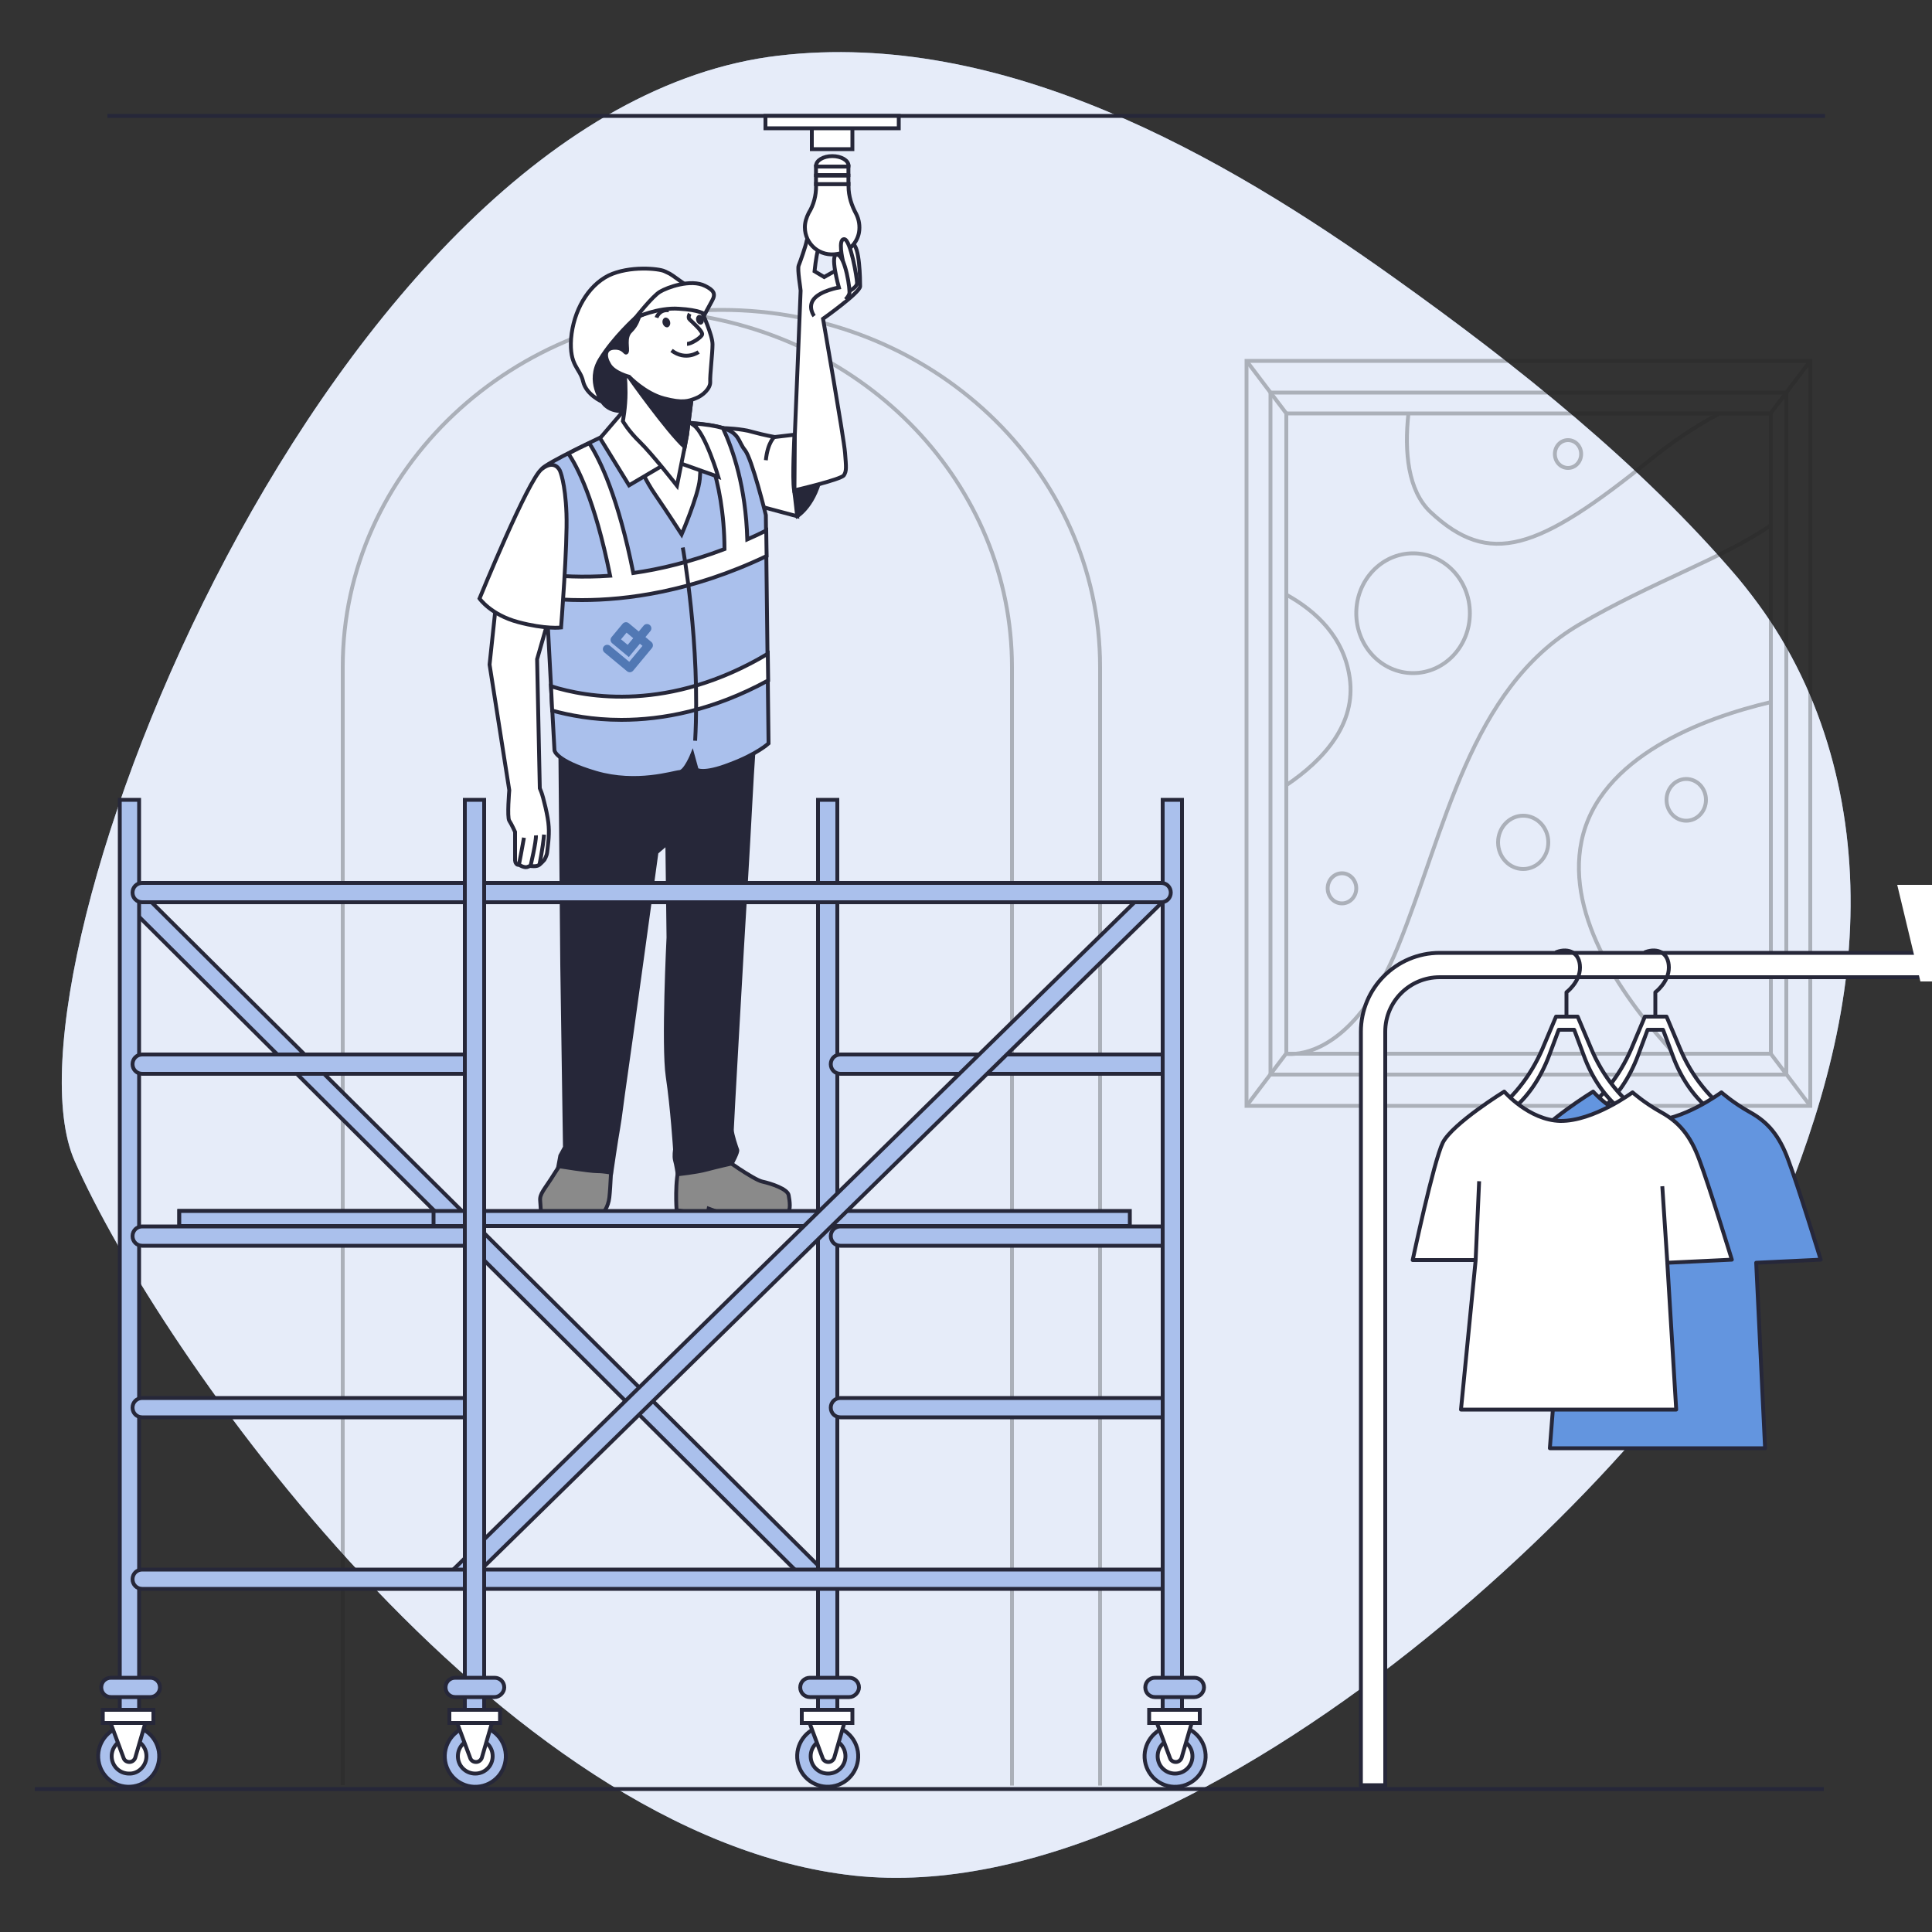 <svg width="500" height="500" viewBox="0 0 500 500" fill="none" xmlns="http://www.w3.org/2000/svg">
<rect x="0" y="0" width="500" height="500" fill="#333333" stroke="none"/>
<g clip-path="url(#clip0_6040_379189)">
<path d="M456.6 158.5C454.5 155.5 452.2 152.5 449.8 149.6C424.8 120.2 392.5 94.5 361.1 72.1C316.1 39.9 259.2 7.6 201.5 14.4C85.4 28 -2.4 250.9 19.3 300.4C41.1 349.9 128.9 475.3 221 485.4C313.2 495.4 434.4 373.6 455.4 326.2C467.6 298.8 477.6 270 478.8 239.9C480 211.2 473.2 182.3 456.6 158.5Z" fill="#AAC0EC"/>
<path opacity="0.7" d="M456.6 158.5C454.5 155.5 452.2 152.5 449.8 149.6C424.8 120.2 392.5 94.5 361.1 72.1C316.1 39.9 259.2 7.6 201.5 14.4C85.4 28 -2.4 250.9 19.3 300.4C41.1 349.9 128.9 475.3 221 485.4C313.2 495.4 434.4 373.6 455.4 326.2C467.6 298.8 477.6 270 478.8 239.9C480 211.2 473.2 182.3 456.6 158.5Z" fill="white"/>
<g opacity="0.3">
<path d="M261.9 462.1V172.7C261.9 125.3 224.1 86.3 175.3 81" stroke="#212121" stroke-miterlimit="10"/>
<path d="M284.7 462.1V172.6C284.7 121.6 240.8 80.2 186.7 80.2C132.6 80.2 88.7 121.6 88.7 172.6V462" stroke="#212121" stroke-miterlimit="10"/>
</g>
<g opacity="0.3">
<path d="M468.5 93.4H322.6V286.2H468.5V93.4Z" stroke="#212121" stroke-miterlimit="10"/>
<path d="M462.3 101.6H328.8V278.1H462.3V101.6Z" stroke="#212121" stroke-miterlimit="10"/>
<path d="M458.3 107H332.9V272.7H458.3V107Z" stroke="#212121" stroke-miterlimit="10"/>
<path d="M458.2 136C445.7 144.6 427.7 150.5 408.6 161.7C380.3 178.4 374.1 214.8 361.7 245.2C352.2 268.3 340.5 272.2 335.4 272.7C333.8 272.9 332.8 272.7 332.8 272.7" stroke="#212121" stroke-miterlimit="10"/>
<path d="M364.5 107C363.4 117.1 364.4 127 370.2 132.5C385.5 146.8 397.9 142.6 427.3 118.8C432.8 114.3 438.7 110.4 444.8 107.1" stroke="#212121" stroke-miterlimit="10"/>
<path d="M332.9 153.9C340.5 158.1 347.8 164.8 349.3 175.4C351 187.3 342.7 196.6 332.9 203.2" stroke="#212121" stroke-miterlimit="10"/>
<path d="M433.2 272.6C420.4 258.8 405.2 237.5 409.3 217.7C413.8 195.8 440.9 185.8 458.3 181.7" stroke="#212121" stroke-miterlimit="10"/>
<path d="M365.7 174.2C373.819 174.2 380.4 167.26 380.4 158.7C380.4 150.14 373.819 143.2 365.7 143.2C357.581 143.2 351 150.14 351 158.7C351 167.26 357.581 174.2 365.7 174.2Z" stroke="#212121" stroke-miterlimit="10"/>
<path d="M394.2 224.9C397.79 224.9 400.7 221.811 400.7 218C400.7 214.189 397.79 211.1 394.2 211.1C390.61 211.1 387.7 214.189 387.7 218C387.7 221.811 390.61 224.9 394.2 224.9Z" stroke="#212121" stroke-miterlimit="10"/>
<path d="M441.5 207C441.5 210 439.2 212.4 436.4 212.4C433.6 212.4 431.3 210 431.3 207C431.3 204 433.6 201.6 436.4 201.6C439.2 201.6 441.5 204 441.5 207Z" stroke="#212121" stroke-miterlimit="10"/>
<path d="M347.3 233.8C349.343 233.8 351 232.054 351 229.9C351 227.746 349.343 226 347.3 226C345.257 226 343.6 227.746 343.6 229.9C343.6 232.054 345.257 233.8 347.3 233.8Z" stroke="#212121" stroke-miterlimit="10"/>
<path d="M409.2 117.5C409.2 119.5 407.7 121.1 405.8 121.1C403.9 121.1 402.4 119.5 402.4 117.5C402.4 115.5 403.9 113.9 405.8 113.9C407.7 113.9 409.2 115.5 409.2 117.5Z" stroke="#212121" stroke-miterlimit="10"/>
<path d="M322.6 93.4L332.9 107" stroke="#212121" stroke-miterlimit="10"/>
<path d="M468.5 93.4L458.2 107" stroke="#212121" stroke-miterlimit="10"/>
<path d="M458.2 272.6L468.5 286.2" stroke="#212121" stroke-miterlimit="10"/>
<path d="M322.6 286.2L332.9 272.6" stroke="#212121" stroke-miterlimit="10"/>
</g>
<path d="M146.4 299.4C146.4 299.4 146.1 299.6 143.5 303.7C140.9 307.9 139.6 308.9 139.8 310.8C140 312.7 139.8 314.5 140.6 314.8C141.4 315.1 145.4 316 149.4 315.9C153.4 315.8 154.6 315.4 155.4 314.7C156.2 313.9 157.4 312.4 157.7 309.9C158 307.4 158.3 299.7 158.3 299.7L146.4 299.4Z" fill="#8A8A8A" stroke="#262739" stroke-miterlimit="10"/>
<path d="M187.1 299.6C187.1 299.6 195 305.3 197.3 305.8C199.6 306.3 203.8 307.7 204.1 309.3C204.4 310.9 204.7 313.2 203.8 313.9C202.9 314.7 196.7 315 192.5 315C188.3 315 185.6 313.6 185.6 313.6L183.4 312.8L183.1 314.3C183.1 314.3 181.9 314.3 180.5 314.1C179.1 313.9 175.1 313.2 175.1 313.2C175.1 313.2 174.5 305.5 176 301C177.5 296.6 187.1 299.6 187.1 299.6Z" fill="#8A8A8A" stroke="#262739" stroke-miterlimit="10"/>
<path d="M145 192.4L145.5 249.8L146.2 296.9L145 299.1L144.5 301.8C144.5 301.8 152.6 303.1 154.5 303.1C156.4 303.1 158.2 303.5 158.2 303.5C158.2 303.5 159.5 294.6 160 291.9C160.5 289.1 160.9 285.2 161.9 278.4C162.9 271.7 169.9 220.6 169.9 220.6L172.7 218.2L173 242.6C173 242.6 171.6 270.6 172.8 278.6C174 286.6 174.7 297.5 174.7 297.5C174.7 297.5 174.4 299.2 174.7 300.3C175 301.3 175.4 303.9 175.4 303.9C175.4 303.9 180.2 303.4 182.8 302.7C185.4 302 189.4 301.1 189.4 301.1C189.4 301.1 191 298.2 190.8 297.6C190.6 297.1 189.4 293.6 189.4 292.4C189.4 291.2 192 245.9 192 245.9C192 245.9 193.7 217.7 194.2 207.8C194.7 197.9 195.4 188.9 195.4 188.9L180 186.1L145 192.4Z" fill="#262739" stroke="#262739" stroke-miterlimit="10"/>
<path d="M206.3 133.6C206.3 133.6 211.2 130.7 212.7 121.8C214.1 112.9 206.2 112.9 204 114.8C201.9 116.7 203.6 127.3 206.3 133.6Z" fill="#262739" stroke="#262739" stroke-miterlimit="10"/>
<path d="M187.3 110.8C187.3 110.8 191.9 110.9 194.8 111.8C197.7 112.6 200.5 113.1 200.5 113.1L205.6 112.5C205.6 112.5 205 124 205.5 126.8C205.9 129.6 206.3 133.6 206.3 133.6L197.3 131.2C197.3 131.2 196.6 132.3 193.5 124.7C190.4 117.1 187.3 110.8 187.3 110.8Z" fill="white" stroke="#262739" stroke-miterlimit="10"/>
<path d="M205.7 112.5C205.7 112.5 207.2 75.7 207.2 75.2C207.2 74.7 206.3 69.7 206.7 68.7C207.1 67.7 208.5 63.8 208.8 62.2C209.2 60.6 212.2 63.1 211.7 64.7C211.2 66.3 210.8 70.2 210.8 70.2L213.3 71.7C213.3 71.7 216.8 69.6 218.6 69.1C220.4 68.6 218.7 62.7 220.6 63.1C222.5 63.5 222.6 72.5 222.6 74.1C222.6 75.7 213 82.5 213 82.5C213 82.5 218.4 113.4 218.7 117.2C219 121 219.1 121.9 218.4 123C217.7 124.1 205.6 126.9 205.6 126.9L205.7 112.5Z" fill="white" stroke="#262739" stroke-miterlimit="10"/>
<path d="M211.2 42.9C211.2 41.5 213.1 40.4 215.4 40.4C217.7 40.4 219.6 41.5 219.6 42.9C219.6 44.3 217.7 45.4 215.4 45.4C213.1 45.3 211.2 44.2 211.2 42.9Z" fill="white" stroke="#262739" stroke-miterlimit="10"/>
<path d="M208.3 58.8C208.3 63.2 212.2 66.6 216.8 65.7C219.6 65.2 221.8 62.9 222.3 60.2C222.6 58.5 222.3 56.8 221.6 55.4C220.4 53.2 219.6 50.8 219.6 48.2V47.6H211.2V48.2C211.2 50.6 210.6 53 209.3 55.1C208.7 56.3 208.3 57.5 208.3 58.8Z" fill="white" stroke="#262739" stroke-miterlimit="10"/>
<path d="M211.173 47.648H219.573V45.448H211.173V47.648Z" fill="white" stroke="#262739" stroke-miterlimit="10"/>
<path d="M211.173 45.307H219.573V43.107H211.173V45.307Z" fill="white" stroke="#262739" stroke-miterlimit="10"/>
<path d="M218.1 67.3C218.1 67.3 216.8 61.8 218.5 61.9C220.1 62 221.8 71.8 221.8 73.2C221.8 74.6 219 75.7 219 75.7L218.1 67.3Z" fill="white" stroke="#262739" stroke-miterlimit="10"/>
<path d="M210.7 81.8C210.7 81.8 208.9 79.4 210.7 77.3C212.5 75.2 217.1 74.4 217.1 74.4C217.1 74.4 214.6 65.5 216.7 65.9C218.8 66.3 220.1 75.2 219.8 76C219.5 76.9 218.8 77.5 218.8 77.5" fill="white"/>
<path d="M210.7 81.8C210.7 81.8 208.9 79.4 210.7 77.3C212.5 75.2 217.1 74.4 217.1 74.4C217.1 74.4 214.6 65.5 216.7 65.9C218.8 66.3 220.1 75.2 219.8 76C219.5 76.9 218.8 77.5 218.8 77.5" stroke="#262739" stroke-miterlimit="10"/>
<path d="M200.5 113C200.5 113 198.7 114.3 198.2 119.1" stroke="#262739" stroke-miterlimit="10"/>
<path d="M155.9 104C155.9 104 156.5 105.1 158 105.8C159.5 106.5 161.3 106.4 161.3 106.4C161.3 106.4 165.9 106.5 168.1 103.1C170.3 99.6 166.3 90.9 167.3 85.9C168.3 80.9 171.1 78.4 169.9 77.1C168.8 75.8 165.7 74.7 158.9 82.2C152.1 89.7 150.3 98.3 155.9 104Z" fill="#262739" stroke="#262739" stroke-miterlimit="10"/>
<path d="M156.7 112.6C156.7 112.6 140.9 120 140.2 121.4C139.5 122.8 143.5 194.2 143.5 194.2C143.5 194.2 143.7 196.9 154.2 200C164.8 203.1 174.3 199.9 175.9 199.8C177.4 199.7 179.2 195.2 179.2 195.2L180.3 199.2C180.3 199.2 182 200.5 188.9 197.8C195.9 195.2 198.9 192.4 198.9 192.4L198.2 133.3C198.2 133.3 194.6 118.7 192.8 116.5C191 114.3 191.5 112.2 187.2 110.8C182.9 109.4 173.3 109 168.4 109C163.7 109 156.7 112.6 156.7 112.6Z" fill="#AAC0EC" stroke="#262739" stroke-miterlimit="10"/>
<path d="M162.444 166.888L160.716 165.454L162.151 163.726L163.878 165.161L162.444 166.888ZM167.039 164.868L168.312 163.336C168.708 162.858 168.642 162.151 168.165 161.755C167.688 161.359 166.981 161.424 166.584 161.901L165.312 163.433L162.721 161.282C162.244 160.886 161.537 160.951 161.14 161.428L158.272 164.883C157.876 165.36 157.941 166.068 158.418 166.464L162.737 170.05L165.605 166.595L166.274 167.15L162.85 171.274L157.863 167.132C157.386 166.736 156.678 166.802 156.282 167.279C155.886 167.756 155.951 168.464 156.428 168.86L162.279 173.718C162.756 174.114 163.464 174.049 163.86 173.572L168.718 167.721C169.114 167.244 169.049 166.536 168.572 166.14L167.039 164.868Z" fill="#5178B4"/>
<path d="M141.1 148.7C141.2 150.7 141.3 152.8 141.4 154.8C143.8 155.1 146.9 155.3 150.6 155.3C162 155.3 178.9 153.2 198.4 143.9L198.3 137.3C196.7 138.1 195 138.9 193.4 139.6C193 125.9 189.7 116.4 187.1 110.8C185.2 110.2 182.5 109.8 179.6 109.6C181.4 112.4 187.4 123.2 187.5 142.1C178.8 145.4 170.9 147.3 163.9 148.3C160 128.8 155.4 119.2 152.5 114.7C150.8 115.5 148.9 116.4 147.1 117.4C149.3 120.6 153.9 129.2 157.9 149C150.6 149.5 144.8 149.1 141.1 148.7Z" fill="white" stroke="#262739" stroke-miterlimit="10"/>
<path d="M198.8 176.1L198.7 169.2C173.2 184.4 151.8 180.5 142.6 177.6C142.7 179.9 142.8 182 142.9 183.9C147.3 185.1 153.4 186.3 160.8 186.3C171.4 186.3 184.5 183.9 198.8 176.1Z" fill="white" stroke="#262739" stroke-miterlimit="10"/>
<path d="M176.7 141.7C176.7 141.7 181.3 166.6 179.9 191.7" stroke="#262739" stroke-miterlimit="10"/>
<path d="M165.8 121.1C165.8 121.1 166.8 124 169.7 128.2C172.6 132.4 176.4 138.3 176.4 138.3C176.4 138.3 180.7 128.3 181.1 124C181.5 119.7 181 116.4 181 116.4L172.2 111.4L165.8 121.1Z" fill="white" stroke="#262739" stroke-miterlimit="10"/>
<path d="M161.3 106.4L155.3 113.4L162.8 125.6L173.8 119.1L185.9 123.4C185.9 123.4 182.6 112.3 179.6 110.1C176.7 107.9 173.9 106.6 173.3 106.3C172.8 105.9 170.8 103.4 161.3 106.4Z" fill="white" stroke="#262739" stroke-miterlimit="10"/>
<path d="M179.2 101.5L177.8 112.5L177.2 115.7L175.2 125.7C175.2 125.7 168.7 117.4 165.6 114.4C162.6 111.5 161.2 109 161.2 109C161.2 109 161.9 105.4 161.9 101.6C161.9 97.8 161.6 96.5 161.6 96.5L161.2 94.1C161.2 94.1 164.2 96.1 167.8 97.9C168.1 98 168.4 98.2 168.7 98.3C172.7 100.1 179.2 101.5 179.2 101.5Z" fill="white" stroke="#262739" stroke-miterlimit="10"/>
<path d="M179.2 101.5L177.8 112.5L177.2 115.7C172.7 111.6 162.8 97.6 162.8 97.6L167.8 97.9C168.1 98 168.4 98.2 168.7 98.3C172.7 100.1 179.2 101.5 179.2 101.5Z" fill="#262739" stroke="#262739" stroke-miterlimit="10"/>
<path d="M181.6 80.6C181.6 80.6 184.4 86.7 184.4 89.1C184.4 91.5 183.7 97.2 183.8 98.8C183.9 100.5 181.9 102.4 180 103.1C178.2 103.8 176.7 104.4 171.8 103.1C166.9 101.8 162.8 97.5 162.8 97.5C162.8 97.5 158.9 96.5 157.7 94.4C156.4 92.3 156.4 90.1 159 90C161.6 89.9 161.8 91.8 162.2 91.1C162.6 90.4 161.5 87.3 163.2 85.7C164.9 84 165.1 82.6 165.6 81.5C166 80.4 171.7 78.6 175.3 77.6C178.8 76.7 181.6 80.6 181.6 80.6Z" fill="white" stroke="#262739" stroke-miterlimit="10"/>
<path d="M178.5 81.2C178.5 81.2 177.9 82.2 178.5 82.7C179.1 83.3 182 85.8 181.7 86.6C181.4 87.4 178.9 89 177.8 89" stroke="#262739" stroke-miterlimit="10"/>
<path d="M180.8 91.1C180.8 91.1 177.5 93.5 173.8 90.7" stroke="#262739" stroke-miterlimit="10"/>
<path d="M173.4 83.2C173.6 83.9 173.3 84.5 172.8 84.7C172.3 84.8 171.7 84.4 171.5 83.7C171.3 83 171.6 82.4 172.1 82.2C172.6 82.1 173.2 82.5 173.4 83.2Z" fill="#262739"/>
<path d="M182.1 82.5C182.3 83.2 182 83.8 181.5 84C181 84.1 180.4 83.7 180.2 83C180 82.3 180.3 81.7 180.8 81.5C181.4 81.4 181.9 81.9 182.1 82.5Z" fill="#262739"/>
<path d="M169.9 82.2C169.9 82.2 170.6 80 173.1 80.3" stroke="#262739" stroke-miterlimit="10"/>
<path d="M164.5 82.2C164.5 82.2 158.8 87.3 155.3 93C151.8 98.7 155.9 104 155.9 104C155.9 104 151.7 102.2 150.9 98.7C150.1 95.2 147.3 94.7 147.8 87.6C148.4 80.5 152.1 74 157.5 71.3C162.9 68.7 170.6 69.5 172 70.2C173.4 70.9 173 70.5 175.6 72.4C178.2 74.3 180.2 75.5 180.2 75.5L164.5 82.2Z" fill="white" stroke="#262739" stroke-miterlimit="10"/>
<path d="M164.5 82.2C164.5 82.2 168.9 76.6 170.8 75.5C172.6 74.4 178.8 72.1 182.5 74C184.7 75.1 185.3 76 184.3 77.8C183.2 79.8 182.4 81.3 182.4 81.3C182.4 81.3 181 80.2 175.7 79.9C170.3 79.5 164.5 82.2 164.5 82.2Z" fill="white" stroke="#262739" stroke-miterlimit="10"/>
<path d="M128.4 156L126.7 172L131.8 204.5C131.8 204.5 131.2 211.5 131.8 212.4C132.4 213.3 133.3 215.3 133.3 215.3C133.3 215.3 133.3 222.3 133.3 222.7C133.3 223.1 133.7 224 134.3 223.8C134.3 223.8 135.6 224.6 136.4 224.4C137.2 224.1 137.2 224.1 137.2 224.1C137.2 224.1 138.9 224.4 139.6 223.8C140.3 223.2 140.9 222.5 140.9 222.5C140.9 222.5 141.5 221.5 141.6 220.6C141.7 219.6 142.2 216.4 142 213.9C141.9 211.4 140.5 206 140.1 205C139.7 204 139.7 204 139.7 204L139 170.6L141.9 160.5L128.4 156Z" fill="white" stroke="#262739" stroke-miterlimit="10"/>
<path d="M134.3 223.8C134.3 223.8 135.2 219.2 135.6 216.8" stroke="#262739" stroke-miterlimit="10"/>
<path d="M137.3 224.1C137.3 224.1 138.8 217.8 138.7 216.2" stroke="#262739" stroke-miterlimit="10"/>
<path d="M139.6 223.8C139.6 223.8 140.5 219.5 140.8 216" stroke="#262739" stroke-miterlimit="10"/>
<path d="M144.9 121.8C144.9 121.8 143.6 118.7 140.2 121.4C136.7 124 124.1 154.9 124.1 154.9C124.1 154.9 127 159.1 134.1 161C141.2 162.9 145.2 162.4 145.2 162.4C145.2 162.4 146.9 141 146.6 132.9C146.3 124.8 144.9 121.8 144.9 121.8Z" fill="white" stroke="#262739" stroke-miterlimit="10"/>
<path d="M209.4 409.9L31.5 232.8L35.3 229.6L213.3 406.7L209.4 409.9Z" fill="#AAC0EC" stroke="#262739" stroke-miterlimit="10"/>
<path d="M216.7 207H211.7V444.4H216.7V207Z" fill="#AAC0EC" stroke="#262739" stroke-miterlimit="10"/>
<path d="M219.8 439.2H209.6C208.2 439.2 207.1 438.1 207.1 436.7C207.1 435.3 208.2 434.2 209.6 434.2H219.8C221.2 434.2 222.3 435.3 222.3 436.7C222.3 438 221.1 439.2 219.8 439.2Z" fill="#AAC0EC" stroke="#262739" stroke-miterlimit="10"/>
<path d="M215.472 462.304C219.779 461.605 222.704 457.547 222.005 453.24C221.306 448.933 217.248 446.009 212.941 446.708C208.634 447.407 205.709 451.465 206.408 455.771C207.107 460.078 211.165 463.003 215.472 462.304Z" fill="#AAC0EC" stroke="#262739" stroke-miterlimit="10"/>
<path d="M218.8 454.5C218.8 452 216.8 450 214.3 450C211.8 450 209.8 452 209.8 454.5C209.8 457 211.8 459 214.3 459C216.8 459 218.8 457 218.8 454.5Z" fill="white" stroke="#262739" stroke-miterlimit="10"/>
<path d="M209.4 445.6L212.9 455C213.1 455.6 213.7 456 214.4 456C215.1 456 215.7 455.5 215.9 454.9L218.6 445.6H209.4Z" fill="white" stroke="#262739" stroke-miterlimit="10"/>
<path d="M220.6 442.5H207.5V445.9H220.6V442.5Z" fill="white" stroke="#262739" stroke-miterlimit="10"/>
<path d="M303 277.9H217.5C216.1 277.9 215 276.8 215 275.4C215 274 216.1 272.9 217.5 272.9H303V277.9Z" fill="#AAC0EC" stroke="#262739" stroke-miterlimit="10"/>
<path d="M303 322.4H217.5C216.1 322.4 215 321.3 215 319.9C215 318.5 216.1 317.4 217.5 317.4H303V322.4Z" fill="#AAC0EC" stroke="#262739" stroke-miterlimit="10"/>
<path d="M303 366.8H217.5C216.1 366.8 215 365.7 215 364.3C215 362.9 216.1 361.8 217.5 361.8H303V366.8Z" fill="#AAC0EC" stroke="#262739" stroke-miterlimit="10"/>
<path d="M303 406.2H122.4V411.2H303V406.2Z" fill="#AAC0EC" stroke="#262739" stroke-miterlimit="10"/>
<path d="M305.9 207H300.9V444.4H305.9V207Z" fill="#AAC0EC" stroke="#262739" stroke-miterlimit="10"/>
<path d="M309.1 439.2H298.9C297.5 439.2 296.4 438.1 296.4 436.7C296.4 435.3 297.5 434.2 298.9 434.2H309.1C310.5 434.2 311.6 435.3 311.6 436.7C311.6 438 310.5 439.2 309.1 439.2Z" fill="#AAC0EC" stroke="#262739" stroke-miterlimit="10"/>
<path d="M305.378 462.319C309.686 461.622 312.612 457.565 311.915 453.258C311.218 448.951 307.161 446.024 302.854 446.722C298.546 447.419 295.62 451.476 296.317 455.783C297.014 460.09 301.071 463.017 305.378 462.319Z" fill="#AAC0EC" stroke="#262739" stroke-miterlimit="10"/>
<path d="M308.6 454.5C308.6 452 306.6 450 304.1 450C301.6 450 299.6 452 299.6 454.5C299.6 457 301.6 459 304.1 459C306.6 459 308.6 457 308.6 454.5Z" fill="white" stroke="#262739" stroke-miterlimit="10"/>
<path d="M299.3 445.6L302.8 455C303 455.6 303.6 456 304.3 456C305 456 305.6 455.5 305.8 454.9L308.5 445.6H299.3Z" fill="white" stroke="#262739" stroke-miterlimit="10"/>
<path d="M310.5 442.5H297.4V445.9H310.5V442.5Z" fill="white" stroke="#262739" stroke-miterlimit="10"/>
<path d="M292.4 313.4H46.4V317.3H292.4V313.4Z" fill="#AAC0EC" stroke="#262739" stroke-miterlimit="10"/>
<path d="M112.2 313.4H46.4V317.3H112.2V313.4Z" fill="#AAC0EC" stroke="#262739" stroke-miterlimit="10"/>
<path d="M120.7 409.9L116.8 406.7L297.6 229.6L301.5 232.8L120.7 409.9Z" fill="#AAC0EC" stroke="#262739" stroke-miterlimit="10"/>
<path d="M300.5 233.5H122.4V228.5H300.5C301.9 228.5 303 229.6 303 231C303 232.4 301.9 233.5 300.5 233.5Z" fill="#AAC0EC" stroke="#262739" stroke-miterlimit="10"/>
<path d="M36 207H31V444.4H36V207Z" fill="#AAC0EC" stroke="#262739" stroke-miterlimit="10"/>
<path d="M38.9 439.2H28.7C27.3 439.2 26.2 438.1 26.2 436.7C26.2 435.3 27.3 434.2 28.7 434.2H38.9C40.3 434.2 41.4 435.3 41.4 436.7C41.4 438 40.3 439.2 38.9 439.2Z" fill="#AAC0EC" stroke="#262739" stroke-miterlimit="10"/>
<path d="M34.57 462.309C38.877 461.61 41.801 457.552 41.102 453.246C40.404 448.939 36.346 446.014 32.039 446.713C27.732 447.412 24.807 451.47 25.506 455.777C26.205 460.084 30.263 463.008 34.57 462.309Z" fill="#AAC0EC" stroke="#262739" stroke-miterlimit="10"/>
<path d="M37.9 454.5C37.9 452 35.9 450 33.4 450C30.9 450 28.9 452 28.9 454.5C28.9 457 30.9 459 33.4 459C35.8 459.1 37.9 457 37.9 454.5Z" fill="white" stroke="#262739" stroke-miterlimit="10"/>
<path d="M28.5 445.6L32 455C32.2 455.6 32.8 456 33.5 456C34.2 456 34.8 455.5 35 454.9L37.7 445.6H28.5Z" fill="white" stroke="#262739" stroke-miterlimit="10"/>
<path d="M39.7 442.5H26.6V445.9H39.7V442.5Z" fill="white" stroke="#262739" stroke-miterlimit="10"/>
<path d="M122.4 233.5H36.8C35.4 233.5 34.3 232.4 34.3 231C34.3 229.6 35.4 228.5 36.8 228.5H122.3V233.5H122.4Z" fill="#AAC0EC" stroke="#262739" stroke-miterlimit="10"/>
<path d="M122.4 277.9H36.8C35.4 277.9 34.3 276.8 34.3 275.4C34.3 274 35.4 272.9 36.8 272.9H122.3V277.9H122.4Z" fill="#AAC0EC" stroke="#262739" stroke-miterlimit="10"/>
<path d="M122.4 322.4H36.8C35.4 322.4 34.3 321.3 34.3 319.9C34.3 318.5 35.4 317.4 36.8 317.4H122.3V322.4H122.4Z" fill="#AAC0EC" stroke="#262739" stroke-miterlimit="10"/>
<path d="M122.4 366.8H36.8C35.4 366.8 34.3 365.7 34.3 364.3C34.3 362.9 35.4 361.8 36.8 361.8H122.3V366.8H122.4Z" fill="#AAC0EC" stroke="#262739" stroke-miterlimit="10"/>
<path d="M122.4 411.2H36.8C35.4 411.2 34.3 410.1 34.3 408.7C34.3 407.3 35.4 406.2 36.8 406.2H122.3V411.2H122.4Z" fill="#AAC0EC" stroke="#262739" stroke-miterlimit="10"/>
<path d="M125.3 207H120.3V444.4H125.3V207Z" fill="#AAC0EC" stroke="#262739" stroke-miterlimit="10"/>
<path d="M128 439.2H117.8C116.4 439.2 115.3 438.1 115.3 436.7C115.3 435.3 116.4 434.2 117.8 434.2H128C129.4 434.2 130.5 435.3 130.5 436.7C130.5 438 129.3 439.2 128 439.2Z" fill="#AAC0EC" stroke="#262739" stroke-miterlimit="10"/>
<path d="M124.27 462.319C128.577 461.621 131.503 457.565 130.806 453.257C130.109 448.95 126.052 446.024 121.745 446.721C117.437 447.418 114.511 451.475 115.208 455.782C115.905 460.089 119.962 463.016 124.27 462.319Z" fill="#AAC0EC" stroke="#262739" stroke-miterlimit="10"/>
<path d="M127.5 454.5C127.5 452 125.5 450 123 450C120.5 450 118.5 452 118.5 454.5C118.5 457 120.5 459 123 459C125.5 459 127.5 457 127.5 454.5Z" fill="white" stroke="#262739" stroke-miterlimit="10"/>
<path d="M118.2 445.6L121.7 455C121.9 455.6 122.5 456 123.2 456C123.9 456 124.5 455.5 124.7 454.9L127.4 445.6H118.2Z" fill="white" stroke="#262739" stroke-miterlimit="10"/>
<path d="M129.4 442.5H116.3V445.9H129.4V442.5Z" fill="white" stroke="#262739" stroke-miterlimit="10"/>
<path d="M27.8 30H472.3" stroke="#262739" stroke-miterlimit="10"/>
<path d="M220.6 32.5H210.1V38.6H220.6V32.5Z" fill="white" stroke="#262739" stroke-miterlimit="10"/>
<path d="M232.6 30H198.1V33.2H232.6V30Z" fill="white" stroke="#262739" stroke-miterlimit="10"/>
<path d="M372.6 246.6C361.3 246.6 352.2 255.8 352.2 267V462H358.5V267C358.5 259.2 364.8 252.9 372.6 252.9H503.9V246.6H372.6Z" fill="white" stroke="#262739" stroke-miterlimit="10"/>
<path d="M452.9 291.6L448.6 288.7C442.7 284.6 437.8 278.6 434.8 271.4L431.3 263.1H430.8H426.2H425.7L422.2 271.4C419.1 278.6 414.3 284.6 408.4 288.7L404.1 291.6C401.7 293.2 400.3 296.2 400.3 299.5H426.3H430.9H456.9C456.8 296.3 455.3 293.3 452.9 291.6ZM430 296H426.8H405.6C405.6 293.4 409.8 291 411.4 289.6L414.3 287.2C418.4 283.9 421.7 279 423.9 273.2L426.4 266.5H426.8H430H430.4L432.9 273.2C435 279 438.4 283.9 442.5 287.2L445.4 289.6C447 290.9 451.1 293.3 451.1 296H430Z" fill="white" stroke="#262739" stroke-miterlimit="10" stroke-linejoin="round"/>
<path d="M428.4 262.9V256.8C428.4 256.8 431.9 254.2 431.9 250.4C431.9 246.6 429 245.2 425.8 246.4" stroke="#262739" stroke-miterlimit="10" stroke-linecap="round" stroke-linejoin="round"/>
<path d="M412.3 282.5C412.3 282.5 418.7 289.9 426.8 290.1C435.4 290.2 445.5 282.7 445.5 282.7C445.5 282.7 448.5 285.4 453 287.9C457.5 290.4 460.5 293.9 462.8 300.2C465.4 307.1 471.2 326 471.2 326L454.5 326.8L456.8 374.8H401.1L404.9 326.1H388.6C388.6 326.1 394 300.6 396.4 295.7C399 290.7 412.3 282.5 412.3 282.5Z" fill="#6395DF" stroke="#262739" stroke-miterlimit="10" stroke-linejoin="round"/>
<path d="M429.9 291.6L425.6 288.7C419.7 284.6 414.8 278.6 411.8 271.4L408.3 263.1H407.8H403.2H402.7L399.2 271.4C396.1 278.6 391.3 284.6 385.4 288.7L381.1 291.6C378.7 293.2 377.3 296.2 377.3 299.5H403.3H407.9H433.9C433.8 296.3 432.3 293.3 429.9 291.6ZM407 296H403.8H382.6C382.6 293.4 386.8 291 388.4 289.6L391.3 287.2C395.4 283.9 398.7 279 400.9 273.2L403.4 266.5H403.8H407H407.4L409.9 273.2C412 279 415.4 283.9 419.5 287.2L422.4 289.6C424 290.9 428.1 293.3 428.1 296H407Z" fill="white" stroke="#262739" stroke-miterlimit="10" stroke-linejoin="round"/>
<path d="M405.4 262.9V256.8C405.4 256.8 408.9 254.2 408.9 250.4C408.9 246.6 406 245.2 402.8 246.4" stroke="#262739" stroke-miterlimit="10" stroke-linecap="round" stroke-linejoin="round"/>
<path d="M389.3 282.5C389.3 282.5 395.7 289.9 403.8 290.1C412.4 290.2 422.5 282.7 422.5 282.7C422.5 282.7 425.5 285.4 430 287.9C434.5 290.4 437.5 293.9 439.8 300.2C442.4 307.1 448.2 326 448.2 326L431.5 326.8L433.8 364.8H378.1L381.9 326.1H365.6C365.6 326.1 371 300.6 373.4 295.7C376 290.7 389.3 282.5 389.3 282.5Z" fill="white" stroke="#262739" stroke-miterlimit="10" stroke-linejoin="round"/>
<path d="M381.9 326L382.8 305.7" stroke="#262739" stroke-miterlimit="10" stroke-linejoin="round"/>
<path d="M431.5 326.7L430.2 307" stroke="#262739" stroke-miterlimit="10" stroke-linejoin="round"/>
<path d="M9 463L472 463" stroke="#262739" stroke-miterlimit="10"/>
<path d="M491 229L503 229V254H497L491 229Z" fill="white"/>
</g>
<defs>
<clipPath id="clip0_6040_379189">
<rect width="500" height="500" fill="white"/>
</clipPath>
</defs>
</svg>
